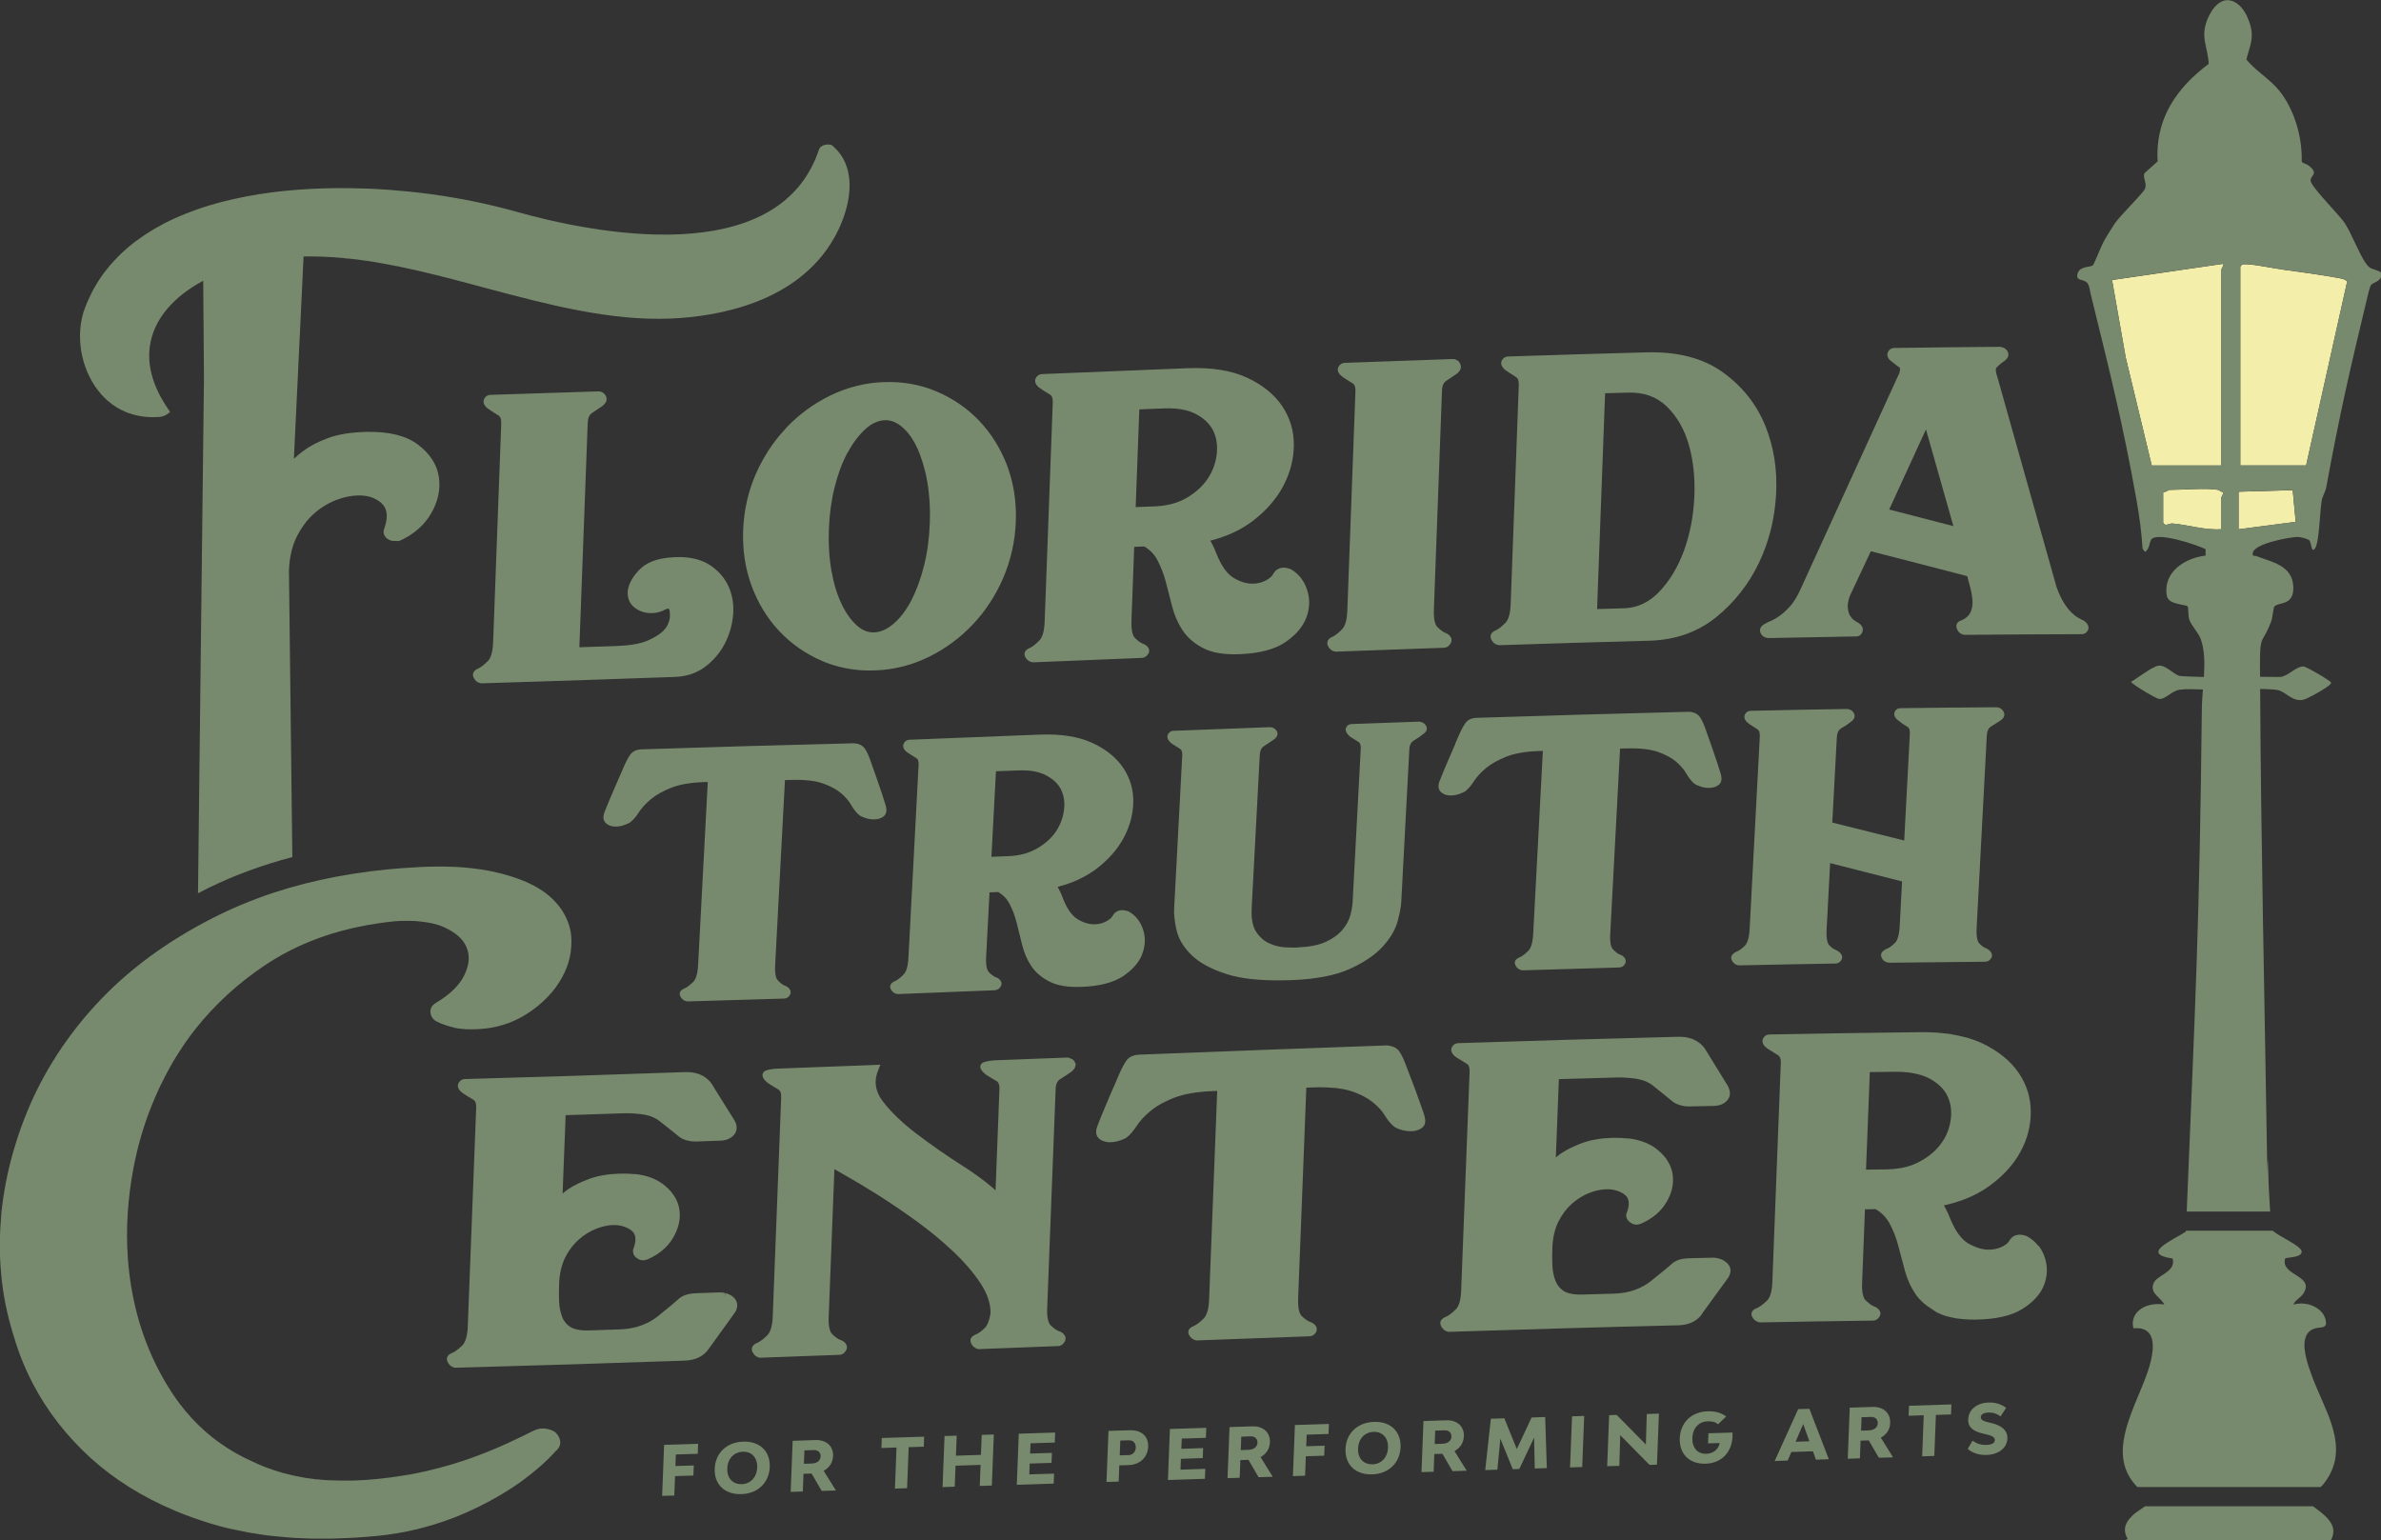 <svg xmlns="http://www.w3.org/2000/svg" id="Layer_2" data-name="Layer 2" viewBox="0 0 288 186.28"><rect x="0" y="0" width="288" height="186.28" fill="#333333" stroke="none"/><defs><style>      .cls-1 {        fill: #788a6d;      }      .cls-2 {        fill: #f4eeab;      }      .cls-3 {        fill: #d5caab;      }    </style></defs><g id="Layer_2-2" data-name="Layer 2"><g><polygon class="cls-2" points="270.77 64.02 277.68 63.12 277.32 59.29 270.77 59.48 270.77 64.02"></polygon><path class="cls-2" d="M268.65,32.71c0-.12.34-.5.21-.79l-13.39,1.95,1.65,9.37,3.15,13.07h8.38v-23.6Z"></path><path class="cls-2" d="M282.31,33.53c-2.01-.35-4.13-.63-6.15-.91-.51-.07-1.23-.2-1.97-.33,0,0-.01,0-.02,0-1.04-.18-2.11-.35-2.71-.33-.26,0-.33.08-.48.3v24.05h7.96l4.96-22.22c-.09-.37-1.21-.49-1.59-.55Z"></path><path class="cls-2" d="M262.8,63.33c1.96.17,3.87.82,5.85.69v-3.74c0-.12.34-.49.21-.79-.22.06-.42-.21-.53-.23-1.46-.27-4.3,0-5.94,0-.11,0-.47.35-.74.23v3.74c.29.52.67.06,1.15.1Z"></path><polygon class="cls-3" points="254.75 28.64 254.75 28.64 254.76 28.63 254.75 28.64"></polygon><path class="cls-3" d="M.15,147.27h0c.05-.53.1-1.07.16-1.59-.07.53-.12,1.06-.16,1.59Z"></path><path class="cls-3" d="M15.63,50s0,0,0,0c-.02,0-.05-.02-.08-.02.02,0,.05.02.07.03Z"></path><path class="cls-3" d="M42.17,31.28s.01,0,.02-.01c-.61-.07-1.23-.12-1.84-.16.6.04,1.21.1,1.82.17Z"></path><path class="cls-3" d="M280.07,158.11s0,0,0,0c0,0,.01,0,.02,0,0,0-.01,0-.02-.01Z"></path><polygon class="cls-1" points="80.09 180.94 81.56 180.9 81.65 178.55 83.87 178.48 83.92 177.26 81.7 177.33 81.75 175.93 84.4 175.85 84.44 174.64 80.33 174.77 80.09 180.94"></polygon><path class="cls-1" d="M89.91,174.38c-2,.06-3.39,1.37-3.46,3.28-.07,1.9,1.21,3.13,3.22,3.07,1.98-.06,3.36-1.37,3.44-3.28.07-1.9-1.21-3.13-3.19-3.07ZM89.71,179.52c-1.09.03-1.79-.73-1.74-1.9.04-1.18.8-1.98,1.89-2.02,1.08-.03,1.77.73,1.73,1.91-.05,1.18-.8,1.98-1.88,2.02Z"></path><path class="cls-1" d="M100.77,176.14c.05-1.21-.81-1.99-2.13-1.95l-2.76.09-.24,6.18,1.47-.05.08-2.14.98-.03,1.22,2.1,1.72-.05-1.48-2.38c.67-.36,1.1-.99,1.13-1.76ZM98.23,177.03l-.99.03.06-1.62,1.13-.04c.52-.02.85.3.83.78-.02.48-.43.82-1.02.84Z"></path><polygon class="cls-1" points="106.61 175.15 108.44 175.09 108.25 180.06 109.72 180.01 109.91 175.05 111.74 174.99 111.78 173.78 106.66 173.94 106.61 175.15"></polygon><polygon class="cls-1" points="118.65 175.98 115.63 176.08 115.72 173.66 114.25 173.7 114.01 179.88 115.48 179.83 115.58 177.29 118.61 177.19 118.51 179.74 119.97 179.69 120.21 173.52 118.75 173.56 118.65 175.98"></polygon><polygon class="cls-1" points="122.99 179.6 127.45 179.46 127.5 178.25 124.5 178.34 124.55 177.03 127.19 176.95 127.24 175.74 124.6 175.82 124.65 174.58 127.58 174.49 127.63 173.28 123.23 173.42 122.99 179.6"></polygon><path class="cls-1" d="M136.73,173l-2.65.08-.24,6.18,1.47-.05.08-1.96,1.1-.03c1.39-.04,2.34-.94,2.39-2.23.05-1.24-.81-2.02-2.16-1.98ZM136.46,176.01l-1.02.03.07-1.79,1.02-.03c.53-.02.87.33.85.87-.02.54-.35.91-.92.93Z"></path><polygon class="cls-1" points="141.27 179.02 145.74 178.88 145.79 177.67 142.79 177.77 142.84 176.46 145.48 176.37 145.53 175.16 142.89 175.25 142.94 174.01 145.86 173.92 145.91 172.71 141.51 172.85 141.27 179.02"></polygon><path class="cls-1" d="M153.61,174.48c.05-1.21-.81-1.99-2.13-1.95l-2.76.09-.24,6.18,1.47-.05.08-2.14.98-.03,1.22,2.1,1.72-.05-1.48-2.38c.67-.36,1.1-.98,1.13-1.76ZM151.07,175.37l-.99.03.06-1.62,1.13-.04c.52-.02.85.3.83.78-.02.48-.43.82-1.03.84Z"></path><polygon class="cls-1" points="156.39 178.55 157.86 178.5 157.95 176.15 160.17 176.08 160.22 174.87 158 174.94 158.05 173.54 160.7 173.45 160.74 172.24 156.63 172.37 156.39 178.55"></polygon><path class="cls-1" d="M166.21,171.99c-2,.06-3.39,1.37-3.46,3.28-.07,1.9,1.21,3.13,3.22,3.07,1.98-.06,3.36-1.37,3.44-3.28.07-1.9-1.21-3.13-3.19-3.07ZM166.01,177.12c-1.09.03-1.79-.73-1.74-1.9.04-1.18.8-1.99,1.89-2.02,1.08-.03,1.77.73,1.73,1.91-.05,1.18-.8,1.98-1.88,2.02Z"></path><path class="cls-1" d="M177.07,173.75c.05-1.21-.81-1.99-2.13-1.95l-2.76.09-.24,6.18,1.47-.05.08-2.14.98-.03,1.22,2.1,1.72-.05-1.48-2.38c.67-.36,1.1-.98,1.13-1.76ZM174.53,174.64l-.99.03.06-1.62,1.13-.04c.52-.02.85.3.83.78-.02.48-.43.82-1.02.84Z"></path><polygon class="cls-1" points="185.26 171.46 183.47 175.28 181.96 171.56 180.33 171.61 179.65 177.82 181.12 177.77 181.48 174.03 182.98 177.71 183.77 177.69 185.56 173.89 185.64 177.63 187.1 177.58 186.9 171.4 185.26 171.46"></polygon><polygon class="cls-1" points="189.91 177.5 191.38 177.45 191.62 171.27 190.15 171.32 189.91 177.5"></polygon><polygon class="cls-1" points="199.08 174.73 195.55 171.15 194.64 171.18 194.4 177.35 195.87 177.31 195.98 173.6 199.52 177.19 200.42 177.17 200.66 170.99 199.19 171.04 199.08 174.73"></polygon><path class="cls-1" d="M206.62,174.59l1.39-.04c-.15.76-.75,1.27-1.62,1.3-1.06.03-1.73-.73-1.69-1.91.04-1.18.78-1.98,1.84-2.02.59-.02,1.01.11,1.26.37l.99-.95c-.54-.43-1.31-.66-2.23-.63-1.98.06-3.31,1.37-3.38,3.27-.07,1.9,1.18,3.13,3.14,3.07,1.9-.06,3.16-1.38,3.24-3.27,0-.17,0-.33,0-.5l-2.91.09-.05,1.21Z"></path><path class="cls-1" d="M217.5,170.46l-2.84,6.26,1.57-.05.45-1.04,2.61-.08.36,1.01,1.56-.05-2.35-6.1-1.36.04ZM217.19,174.4l.92-2.15.75,2.09-1.66.05Z"></path><path class="cls-1" d="M228.63,172.13c.05-1.21-.81-1.99-2.13-1.95l-2.76.09-.24,6.18,1.47-.05.08-2.14.99-.03,1.22,2.1,1.72-.05-1.48-2.38c.67-.36,1.1-.98,1.13-1.76ZM226.1,173.02l-.99.03.06-1.62,1.13-.04c.52-.02.85.3.83.78-.02.48-.43.82-1.02.84Z"></path><polygon class="cls-1" points="230.86 171.25 232.69 171.19 232.5 176.16 233.97 176.11 234.16 171.15 235.99 171.09 236.04 169.88 230.91 170.04 230.86 171.25"></polygon><path class="cls-1" d="M240.89,172.14l-.31-.08c-.57-.13-1.01-.27-.99-.65.01-.32.37-.53.91-.55.56-.02,1.03.13,1.48.47l.68-1.04c-.63-.47-1.38-.67-2.13-.64-1.44.05-2.42.87-2.46,2.04-.04,1.03.72,1.46,1.8,1.72l.31.07c.68.16,1.12.31,1.11.72-.01.37-.38.56-1.05.58-.53.02-1.11-.12-1.64-.52l-.59,1c.58.5,1.38.76,2.27.73,1.47-.05,2.48-.84,2.53-1.98.04-1.12-.93-1.64-1.91-1.87Z"></path><path class="cls-1" d="M12.27,47.73c.21.23.43.45.66.66.08.07.16.13.23.19.16.13.31.26.48.38.1.07.2.13.3.2.15.1.3.2.46.28.11.06.22.12.34.17.15.08.31.15.46.22.12.05.24.09.36.14.02,0,.05.02.08.02,1.06.37,2.21.53,3.43.45.47.02.94-.17,1.2-.37.1-.08.21-.16.31-.24-.09-.13-.18-.26-.27-.39-.24-.35-.46-.7-.66-1.05-1.41-2.44-1.9-4.81-1.43-7.05.6-2.91,2.85-5.5,6.36-7.38.03,3.92.06,7.85.09,11.77-.24,20.77-.48,41.55-.72,62.32.45-.23.9-.47,1.37-.7.77-.37,1.58-.74,2.4-1.09.82-.35,1.66-.68,2.47-.97,1.66-.61,3.39-1.15,5.17-1.62-.14-11.56-.28-23.11-.41-34.67.06-1.55.37-2.9.91-4.01.14-.28.28-.55.44-.81s.32-.5.49-.74c.34-.47.72-.88,1.12-1.25.82-.74,1.72-1.3,2.66-1.67.93-.37,1.84-.57,2.7-.59,1.25-.03,2.2.3,2.93.99.67.64.76,1.65.29,2.99-.13.29-.13.57,0,.83.07.16.23.37.54.54.22.14.5.16.88.16.09,0,.18,0,.28,0,.06-.01.12-.03.19-.04,1.27-.58,2.3-1.36,3.09-2.32.26-.32.5-.66.7-1.02.31-.55.55-1.09.71-1.64.05-.18.1-.37.14-.55.08-.37.12-.73.13-1.1,0-.18,0-.37-.01-.55-.01-.18-.03-.36-.06-.55-.03-.19-.07-.37-.12-.56-.15-.55-.38-1.06-.7-1.55-.21-.33-.46-.64-.75-.94-.29-.3-.61-.58-.97-.85-1.44-1.08-3.47-1.58-6.2-1.53-1.82.04-3.36.28-4.58.72-1.22.44-2.23.96-3,1.54-.22.16-.44.32-.64.49-.2.16-.39.33-.57.5.39-8.16.78-16.32,1.17-24.47.34,0,.69,0,1.04,0,.76,0,1.53.03,2.29.08.12,0,.23.01.35.02.61.04,1.22.09,1.84.16,5.49.59,11.08,2.1,16.52,3.56,7.41,1.98,15.07,4.01,22.41,3.69.68-.03,1.43-.08,2.23-.16.8-.08,1.65-.2,2.53-.35,1.76-.31,3.64-.78,5.49-1.49,3.7-1.43,7.27-3.82,9.5-7.79.36-.64.69-1.33.97-2.05.28-.72.5-1.47.66-2.23.1-.5.17-1.01.2-1.51.11-2-.42-3.92-2.02-5.29-.04-.04-.09-.07-.13-.11-.05-.01-.11-.02-.16-.04-.54-.11-1.24.1-1.38.59-4.89,14.67-27.39,10.14-36.85,7.44-3.16-.87-6.51-1.56-9.98-2.04-.8-.11-1.61-.2-2.43-.29-.13-.01-.26-.03-.39-.04-.79-.08-1.58-.15-2.38-.21-.15-.01-.3-.02-.45-.03-.81-.06-1.63-.1-2.45-.13-.09,0-.18,0-.27,0-.8-.03-1.6-.04-2.4-.04-.11,0-.23,0-.34,0-.13,0-.27,0-.4,0-.37,0-.73,0-1.1.02-.16,0-.33,0-.49.01-.36.01-.72.02-1.07.04-.14,0-.29.01-.43.02-.99.05-1.98.12-2.95.22-.14.01-.28.03-.42.04-.36.04-.71.08-1.07.12-.15.02-.3.04-.45.06-.37.05-.75.1-1.12.16-.11.02-.22.03-.33.05-.48.08-.96.16-1.43.25-.07.01-.13.03-.2.04-.4.08-.8.16-1.2.25-.14.03-.27.06-.41.09-.34.08-.67.16-1,.24-.13.03-.27.07-.4.1-.39.1-.78.21-1.16.33-.06.02-.12.03-.18.05-.44.13-.88.28-1.32.43-.1.03-.19.07-.28.1-.33.12-.66.24-.99.37-.13.05-.25.1-.38.15-.31.12-.61.25-.91.38-.11.05-.22.1-.33.15-.8.36-1.57.76-2.31,1.19-.1.06-.2.12-.3.18-.27.16-.53.32-.79.49-.11.07-.22.14-.33.22-.26.18-.52.36-.78.55-.08.06-.17.12-.25.18-.33.25-.65.51-.96.78-.05.05-.1.09-.15.14-.26.22-.5.45-.75.69-.09.09-.18.18-.27.27-.2.21-.4.42-.59.63-.09.1-.17.19-.26.29-.22.25-.42.51-.63.78-.04.06-.09.11-.14.17-.24.33-.47.66-.69,1-.06.09-.11.18-.17.28-.16.26-.31.52-.46.79-.07.12-.13.25-.19.37-.13.26-.26.53-.38.8-.05.12-.11.24-.16.36-.16.39-.31.78-.45,1.19-.13.42-.22.85-.29,1.29-.2,1.31-.15,2.68.14,3.99.39,1.75,1.19,3.4,2.36,4.7Z"></path><path class="cls-1" d="M59.41,79.23c-.03.09-.06.17-.09.25-.06.15-.13.26-.2.35-.03.04-.07.08-.1.12-.42.42-.8.72-1.09.87-.89.34-.75.9-.65,1.11.21.48.58.68.9.72.05,0,.1,0,.14,0,7.78-.23,15.55-.49,23.33-.77.69-.03,1.34-.14,1.95-.34.6-.2,1.16-.49,1.67-.87.98-.73,1.76-1.64,2.34-2.7.57-1.06.92-2.21,1.05-3.43.13-1.24-.03-2.41-.48-3.48-.47-1.09-1.24-2-2.28-2.69-1.07-.71-2.47-1.04-4.16-.98-1.22.04-2.24.24-3.05.6-.48.21-.89.48-1.22.8-.86.83-1.38,1.7-1.53,2.61-.06.56.03,1,.2,1.34.17.34.4.59.63.76.6.46,1.32.69,2.12.66.22,0,.44-.04.65-.08.21-.05.4-.11.59-.19.11-.05.24-.11.41-.2.07-.04.17-.06.29-.06.06,0,.07,0,.1.04,0,0,.02.03.04.11.04.13.08.4.06.89-.03.29-.12.57-.24.84s-.3.52-.52.76c-.41.42-1.06.83-1.92,1.21-.87.38-2.13.6-3.76.66-1.5.05-3,.1-4.51.15.34-9.05.67-18.1,1.01-27.16.01-.29.06-.53.15-.73s.23-.36.41-.47c.47-.31.88-.58,1.23-.83.06-.05.16-.13.25-.24.06-.08.13-.16.17-.26.07-.15.1-.33.05-.53-.12-.44-.52-.74-.99-.73-4.34.15-8.69.29-13.03.42-.12,0-.27.03-.41.11-.14.08-.27.2-.37.41-.05.11-.16.44.14.83.1.13.24.26.45.4.32.22.71.47,1.17.75.29.18.33.62.32.97-.33,8.82-.65,17.64-.98,26.46-.03.71-.12,1.21-.24,1.57Z"></path><path class="cls-1" d="M95.1,51.77c-1.53,1.6-2.77,3.49-3.69,5.59-.92,2.11-1.43,4.39-1.52,6.78-.09,2.4.26,4.67,1.03,6.75.78,2.09,1.9,3.93,3.35,5.46,1.45,1.54,3.19,2.75,5.17,3.6,1.28.55,2.64.9,4.06,1.06.78.09,1.57.11,2.38.08.57-.02,1.13-.07,1.68-.15,1.66-.24,3.26-.73,4.78-1.48,2-.98,3.79-2.3,5.32-3.92,1.53-1.61,2.77-3.51,3.69-5.64.92-2.14,1.43-4.43,1.52-6.81.09-2.39-.26-4.65-1.03-6.72-.78-2.07-1.91-3.89-3.35-5.42-1.45-1.54-3.2-2.74-5.18-3.59-1.99-.85-4.15-1.23-6.44-1.14-1.13.04-2.24.2-3.32.48-1.08.27-2.13.66-3.14,1.15-2,.98-3.79,2.29-5.32,3.91ZM102.55,54.72c.63-1.17,1.36-2.13,2.15-2.84.37-.33.75-.59,1.14-.76.38-.18.77-.27,1.16-.29.14,0,.28,0,.41.01.58.07,1.14.32,1.68.78.72.61,1.35,1.47,1.85,2.56.13.28.25.58.37.89.23.62.43,1.3.61,2.02.09.36.16.74.23,1.13.28,1.56.39,3.25.32,5.04-.07,1.83-.3,3.56-.7,5.16-.4,1.6-.92,3.01-1.53,4.19-.61,1.18-1.33,2.13-2.15,2.83-.77.67-1.56,1.02-2.35,1.05-.74.03-1.4-.23-2.04-.78-.71-.62-1.34-1.49-1.87-2.58-.55-1.12-.97-2.48-1.25-4.03-.28-1.55-.39-3.27-.32-5.1.07-1.79.3-3.51.7-5.09.4-1.6.93-3.01,1.57-4.19Z"></path><path class="cls-1" d="M124.93,80.11c.06,0,.11,0,.15,0,4.34-.18,8.69-.35,13.03-.53.34-.02.61-.2.8-.53.17-.29.07-.55,0-.67-.14-.25-.41-.44-.73-.54-.28-.12-.59-.36-.94-.72-.13-.14-.44-.62-.38-2.11.11-2.95.22-5.91.33-8.86.41-.02.82-.03,1.23-.05.69.42,1.21.96,1.57,1.64.42.79.77,1.68,1.02,2.63.26.98.52,1.98.77,2.99.27,1.06.7,2.03,1.26,2.88.59.89,1.44,1.62,2.52,2.17,1.1.56,2.53.79,4.37.72,2.4-.09,4.26-.58,5.54-1.45,1.27-.86,2.12-1.86,2.54-2.97.42-1.12.46-2.23.11-3.31-.36-1.13-1.01-1.97-1.94-2.52-.04-.02-.07-.03-.11-.05-.3-.11-.57-.17-.83-.16-.55.02-.97.27-1.23.74-.13.28-.43.55-.87.79-.46.25-.95.38-1.51.4-.79.03-1.58-.2-2.4-.69-.81-.48-1.51-1.47-2.09-2.93-.16-.43-.33-.8-.51-1.15-.08-.15-.15-.29-.23-.43,2.05-.52,3.83-1.36,5.29-2.51,1.58-1.24,2.79-2.66,3.59-4.22.8-1.55,1.21-3.19,1.22-4.87,0-1.7-.47-3.28-1.42-4.69-.95-1.41-2.39-2.57-4.27-3.44-1.86-.86-4.26-1.24-7.14-1.13-5.87.23-11.74.47-17.62.71-.24.01-.58.11-.78.52-.07.15-.24.69.58,1.23.32.22.71.46,1.17.74.29.17.33.62.32.96-.33,8.82-.66,17.65-.98,26.47-.05,1.41-.37,2.03-.63,2.29-.42.43-.79.73-1.09.88-.91.35-.74.9-.63,1.12.26.5.65.62.88.65ZM137.8,49.52c1.01-.04,2.02-.08,3.03-.12,1.58-.06,2.89.17,3.87.71.98.53,1.64,1.18,2.04,1.97.4.82.55,1.76.44,2.81-.12,1.07-.47,2.06-1.06,2.96-.59.9-1.44,1.69-2.53,2.34-1.07.64-2.38,1-3.89,1.06-.78.03-1.56.06-2.33.09.15-3.94.29-7.88.44-11.81Z"></path><path class="cls-1" d="M161.5,78.82c.05,0,.1,0,.15,0,4.34-.16,8.69-.32,13.03-.47.35-.02.62-.21.81-.58.15-.29.08-.54-.01-.7-.14-.25-.41-.44-.71-.54-.28-.13-.6-.37-.95-.73-.13-.14-.44-.62-.38-2.11.33-8.82.65-17.64.98-26.46.02-.58.2-.97.56-1.2.47-.31.88-.58,1.24-.83.15-.13.61-.51.46-1.03-.07-.29-.24-.46-.38-.56-.18-.13-.4-.19-.61-.18-4.34.15-8.69.3-13.03.46-.24.01-.58.11-.78.52-.07.15-.24.68.59,1.23.32.22.71.46,1.16.74.29.17.33.62.32.96-.33,8.82-.65,17.64-.98,26.47-.04,1.14-.25,1.91-.62,2.29-.42.43-.8.73-1.08.88-.89.34-.75.9-.65,1.13.21.47.58.67.9.71Z"></path><path class="cls-1" d="M181.29,78.04c.06,0,.1,0,.13,0,6.03-.2,12.07-.38,18.1-.54,3.11-.09,5.81-1.03,8.03-2.82,2.19-1.76,3.93-3.96,5.17-6.52,1.24-2.56,1.94-5.36,2.11-8.33.17-2.97-.27-5.77-1.3-8.32-1.05-2.58-2.76-4.75-5.1-6.45-2.36-1.72-5.48-2.54-9.27-2.44-5.58.15-11.15.32-16.73.5-.24,0-.58.1-.79.52-.07.15-.22.68.59,1.23.32.22.71.46,1.16.75.29.18.33.62.32.96-.33,8.82-.65,17.64-.98,26.46-.04,1.13-.25,1.9-.63,2.29-.41.42-.79.72-1.08.87-.88.33-.75.89-.65,1.12.25.55.67.69.91.71ZM194.15,47.57c.9-.03,1.8-.05,2.71-.08,1.97-.06,3.51.49,4.72,1.65,1.25,1.2,2.16,2.78,2.7,4.67.55,1.94.77,4.08.66,6.38-.11,2.29-.54,4.46-1.26,6.45-.73,1.97-1.74,3.64-3,4.96-1.22,1.27-2.66,1.94-4.28,1.98-1.07.03-2.15.06-3.22.09.32-8.7.65-17.4.97-26.11Z"></path><path class="cls-1" d="M251.88,75c-.2-.11-.39-.22-.59-.33-.13-.07-.35-.22-.67-.52-.27-.25-.57-.62-.89-1.1-.33-.49-.66-1.19-.97-2.02-2.39-8.5-4.79-17-7.18-25.49-.27-.79-.15-1-.12-1.03.18-.22.47-.48.87-.76.31-.21.7-.54.58-1.04-.12-.45-.55-.75-1.07-.76-4.24.03-8.47.08-12.71.14-.24,0-.57.09-.77.5-.07.15-.25.68.53,1.2.28.23.58.47.9.68,0,0,.1.17-.04.63-3.97,8.67-7.93,17.35-11.9,26.04-.39.89-.82,1.61-1.26,2.12-.46.52-.89.92-1.27,1.19-.39.28-.73.48-1.02.61-.35.15-.61.27-.78.37-.19.1-.76.43-.61,1,.1.4.45.68.89.74.06,0,.13.01.19.01,3.51-.07,7.02-.14,10.54-.2.22,0,.6-.09.76-.6.13-.43-.14-.88-.71-1.16,0,0-.09-.04-.35-.23-.17-.12-.31-.29-.44-.5-.13-.21-.23-.52-.28-.91-.05-.39.03-.9.23-1.47.85-1.81,1.7-3.62,2.55-5.43,3.89.99,7.77,2,11.66,3.01.11.42.23.87.36,1.33.15.56.25,1.13.28,1.69.03.53-.06.98-.26,1.39-.19.39-.54.7-.99.9-.81.23-.73.77-.66.99.19.6.68.81,1.03.8,4.69-.04,9.39-.07,14.08-.08.24,0,.57-.09.77-.5.15-.31.07-.82-.66-1.23ZM228.51,61.63c1.48-3.23,2.97-6.46,4.45-9.69,1.11,3.9,2.21,7.8,3.32,11.7-2.59-.68-5.18-1.34-7.77-2.01Z"></path><path class="cls-1" d="M138.14,115.45c.39-.99.44-1.98.15-2.93-.31-1.01-.89-1.76-1.72-2.24-.04-.02-.07-.03-.11-.05-.27-.1-.51-.14-.74-.14-.5.02-.88.24-1.12.66-.12.25-.39.48-.78.69-.41.22-.85.34-1.34.36-.69.03-1.39-.17-2.12-.6-.7-.42-1.31-1.28-1.8-2.56-.13-.37-.28-.71-.45-1.02-.06-.12-.12-.24-.18-.35,1.82-.46,3.41-1.2,4.73-2.21,1.43-1.1,2.53-2.35,3.26-3.72.74-1.38,1.13-2.83,1.16-4.3.03-1.51-.38-2.9-1.21-4.15-.84-1.25-2.11-2.28-3.78-3.04-1.65-.76-3.79-1.09-6.36-.99-5.24.21-10.48.42-15.72.62-.18,0-.51.08-.7.46-.07.14-.24.63.52,1.13.28.19.63.41,1.03.65.24.15.27.53.25.82-.41,7.77-.82,15.54-1.23,23.32-.06,1.24-.35,1.77-.58,2.01-.09.09-.19.18-.27.26-.18.16-.34.29-.49.39-.07.05-.15.09-.21.12-.82.32-.68.82-.58,1.01.1.2.23.34.37.43.14.1.3.14.44.16.05,0,.09,0,.13,0,3.88-.15,7.75-.3,11.63-.46.21-.01.51-.1.73-.48.16-.26.07-.5.01-.62-.12-.23-.37-.41-.67-.5-.24-.1-.52-.32-.81-.62-.11-.12-.37-.53-.3-1.83.14-2.6.27-5.19.41-7.79.36-.01.72-.03,1.07-.04.59.36,1.05.84,1.35,1.43.37.7.66,1.48.87,2.31.22.87.43,1.75.65,2.63.23.93.59,1.79,1.09,2.55.52.79,1.28,1.44,2.24,1.92.97.49,2.24.7,3.9.63,2.14-.08,3.81-.52,4.97-1.28,1.14-.77,1.92-1.65,2.31-2.62ZM125.43,102.63c-.96.57-2.13.88-3.47.93-.68.03-1.36.05-2.04.08.18-3.45.36-6.9.55-10.35.9-.03,1.79-.07,2.69-.1,1.41-.06,2.56.15,3.42.62.86.46,1.44,1.03,1.77,1.72.35.72.46,1.54.35,2.45-.12.93-.45,1.81-.98,2.6-.53.79-1.3,1.48-2.28,2.05Z"></path><path class="cls-1" d="M156.9,114.62c-.27.01-.76,0-1.45-.03-.64-.03-1.27-.19-1.92-.48-.61-.27-1.13-.72-1.57-1.37-.44-.65-.63-1.63-.56-2.93.33-6.17.65-12.34.98-18.51.03-.5.19-.85.51-1.05.42-.27.78-.51,1.08-.72.29-.2.66-.51.53-.95-.1-.32-.45-.64-.98-.62-3.87.15-7.75.29-11.62.44-.27.01-.48.16-.62.42-.07.12-.26.56.44,1.12.28.19.63.41,1.03.65.25.15.26.57.25.81-.33,6.17-.65,12.34-.98,18.51-.04.7.06,1.56.28,2.55.23,1.06.83,2.08,1.8,3.04.96.95,2.42,1.74,4.35,2.35.83.26,1.79.45,2.87.57,1.4.16,3.01.2,4.82.14,2.97-.11,5.36-.56,7.1-1.35,1.73-.78,3.07-1.69,3.99-2.69.92-1.01,1.53-2.03,1.81-3.04.27-.99.42-1.78.45-2.35.33-6.17.65-12.34.98-18.51.03-.5.2-.84.53-1.04.47-.28.83-.53,1.06-.72.18-.12.71-.49.46-1.01-.17-.35-.53-.56-.92-.56-2.7.09-5.4.19-8.1.29-.33,0-.58.17-.69.46-.06.15-.13.56.5,1.07.28.19.63.41,1.03.65.23.14.27.52.25.82-.33,6.17-.65,12.34-.98,18.51-.03.48-.12,1.04-.29,1.66-.16.59-.48,1.18-.96,1.74-.47.56-1.14,1.04-1.98,1.43-.85.4-2.01.62-3.46.68,0,0,0,0,0,0Z"></path><path class="cls-1" d="M176.03,89.99c-.22.48-.43.98-.65,1.49-.22.51-.44,1.03-.66,1.54-.22.52-.41.99-.58,1.43-.09.23-.36.95.21,1.41.31.26.72.38,1.22.36.35-.01.69-.08,1.02-.21.33-.12.57-.23.71-.35.33-.27.67-.67,1.03-1.23.32-.49.79-1,1.41-1.52.62-.52,1.45-.98,2.47-1.39,1.02-.4,2.37-.63,4.02-.68.13,0,.26,0,.39-.01-.39,7.39-.78,14.78-1.17,22.17-.07,1.24-.35,1.77-.58,2-.38.38-.72.64-.98.76-.8.3-.71.76-.58,1.01.23.45.6.57.81.6.06,0,.1,0,.13,0,3.85-.12,7.7-.23,11.54-.34.37,0,.65-.19.8-.5.09-.19.07-.4-.04-.6-.13-.23-.38-.4-.67-.49-.24-.11-.51-.32-.81-.64-.11-.12-.37-.53-.3-1.83.4-7.47.79-14.95,1.19-22.42.25,0,.5-.01.75-.02,1.64-.05,2.93.1,3.86.43.92.33,1.65.73,2.18,1.18.53.46.93.92,1.18,1.36.33.57.65.99.98,1.26.17.14.42.26.79.38.35.12.71.17,1.06.16.44,0,.81-.12,1.1-.34.25-.18.5-.55.29-1.31-.23-.78-.55-1.74-.96-2.92-.01-.03-.02-.06-.03-.09-.38-1.08-.67-1.9-.87-2.47-.23-.63-.43-1.08-.64-1.38-.17-.27-.6-.7-1.47-.69-8.51.21-17.02.45-25.54.73-.63.02-1.09.23-1.37.61-.22.3-.47.75-.76,1.39-.11.27-.27.64-.48,1.11Z"></path><path class="cls-1" d="M94.95,94.36c.25,0,.5-.01.75-.02,1.64-.05,2.93.1,3.86.43.92.33,1.65.73,2.18,1.18.53.46.93.92,1.18,1.36.33.57.65.99.98,1.26.17.14.42.26.79.38.35.12.71.17,1.06.16.44,0,.81-.12,1.1-.34.25-.18.5-.55.29-1.31-.23-.78-.55-1.74-.96-2.92-.01-.03-.02-.06-.03-.09-.38-1.08-.67-1.9-.87-2.47-.23-.63-.43-1.08-.64-1.38-.17-.27-.6-.7-1.47-.69-8.51.21-17.02.45-25.54.73-.63.02-1.09.23-1.37.61-.22.3-.47.75-.76,1.39-.11.27-.27.64-.48,1.11-.22.48-.43.98-.65,1.49-.22.51-.44,1.03-.66,1.54-.22.52-.41.99-.58,1.43-.09.23-.36.95.21,1.41.31.26.72.38,1.22.36.35-.01.69-.08,1.02-.21.33-.12.57-.23.71-.35.33-.27.67-.67,1.03-1.23.32-.49.79-1,1.41-1.52.62-.52,1.45-.98,2.47-1.39,1.02-.4,2.37-.63,4.02-.68.13,0,.26,0,.39-.01-.39,7.39-.78,14.78-1.17,22.17-.07,1.24-.35,1.77-.58,2-.38.38-.72.64-.98.76-.8.3-.71.76-.58,1.01.23.45.6.57.81.6.06,0,.1,0,.13,0,3.85-.12,7.7-.23,11.54-.34.37,0,.65-.19.8-.5.09-.19.07-.4-.04-.6-.13-.23-.38-.4-.67-.49-.24-.11-.51-.32-.81-.64-.11-.12-.37-.53-.3-1.83.4-7.47.79-14.95,1.19-22.42Z"></path><path class="cls-1" d="M222.77,116.06c.1-.23.04-.44-.03-.58-.12-.23-.34-.42-.75-.61-.21-.07-.47-.26-.75-.56-.09-.09-.37-.51-.3-1.84.14-2.69.28-5.38.43-8.07,2.9.73,5.8,1.47,8.7,2.22-.1,1.82-.19,3.64-.29,5.47-.07,1.24-.36,1.77-.59,1.99-.45.44-.78.62-1.01.7-.55.26-.75.59-.61.99.15.42.54.68,1.01.68,3.85-.05,7.7-.09,11.55-.12.31,0,.56-.16.73-.45.14-.23.09-.45.02-.6-.11-.24-.33-.44-.74-.62-.21-.07-.47-.27-.75-.57-.11-.12-.37-.54-.3-1.84.41-7.76.82-15.52,1.23-23.28.03-.54.2-.9.51-1.09.42-.26.79-.49,1.09-.69.17-.11.69-.46.47-1.02-.16-.38-.52-.62-.92-.62-3.85.02-7.7.06-11.54.11-.38,0-.65.17-.77.49-.06.17-.12.61.52,1.05.25.21.6.45,1.06.73.25.15.29.56.27.87-.23,4.29-.45,8.58-.68,12.87-2.9-.73-5.8-1.45-8.7-2.17.18-3.44.36-6.88.55-10.32.03-.53.2-.89.54-1.09.47-.27.83-.51,1.06-.7.28-.19.64-.49.53-.94-.1-.41-.51-.7-.98-.69-3.85.06-7.7.13-11.55.22-.22,0-.53.08-.72.45-.07.14-.23.62.52,1.14.28.19.63.42,1.03.67.25.16.26.62.25.88-.41,7.76-.82,15.53-1.23,23.29-.07,1.24-.36,1.77-.59,2-.45.44-.77.62-1.01.71-.71.34-.69.75-.55,1.05.2.39.53.56.81.6.05,0,.09,0,.13,0,3.85-.08,7.7-.16,11.55-.22.37,0,.65-.18.79-.49Z"></path><path class="cls-1" d="M67.19,173.26s-.06-.05-.1-.07c-.21-.13-.45-.24-.74-.31-.06-.02-.13-.03-.26-.05-.11-.03-.31-.05-.52-.04-.05,0-.11,0-.16.01-.15.01-.31.05-.48.11-.15.05-.31.11-.49.2-.47.24-.98.48-1.51.74-.54.26-1.1.53-1.7.8-.29.14-.6.27-.92.41-.96.41-2.03.84-3.19,1.26-.77.28-1.6.55-2.46.81-.44.13-.89.25-1.35.38-.46.12-.94.24-1.42.36-.49.12-.99.22-1.5.33-.51.1-1.04.2-1.57.28-1.09.18-2.23.32-3.4.44-.85.08-1.74.14-2.71.17-.04,0-.08,0-.12,0-.15,0-.31,0-.46,0-.07,0-.13,0-.2,0-.62,0-1.23,0-1.82-.03-.06,0-.11,0-.17,0-.19,0-.39-.02-.57-.03-.91-.06-1.68-.14-2.35-.25-.91-.15-1.79-.34-2.64-.57-.85-.23-1.67-.5-2.45-.81-.52-.21-1.02-.43-1.54-.68-1-.45-1.96-.97-2.86-1.55-.9-.57-1.76-1.21-2.56-1.9-1.2-1.04-2.3-2.22-3.28-3.53-.33-.44-.64-.89-.95-1.36-1.22-1.88-2.25-3.9-3.05-5.99-.81-2.1-1.41-4.33-1.8-6.64-.19-1.16-.34-2.34-.42-3.52-.26-3.54-.03-7.22.68-10.96.47-2.49,1.16-4.89,2.06-7.2.67-1.73,1.47-3.4,2.37-5.02.3-.54.62-1.07.95-1.59.66-1.05,1.38-2.07,2.14-3.03,1.15-1.45,2.43-2.82,3.83-4.11s2.93-2.48,4.57-3.58c2.72-1.82,5.81-3.21,9.2-4.13,2.04-.55,4.22-.95,6.48-1.17.33-.03.66-.04.97-.05.22,0,.43,0,.64,0,.14,0,.28,0,.41,0,.23,0,.44.02.78.05.44.03.85.09,1.25.16.06,0,.11.02.17.03.11.02.22.04.32.06.57.14,1.04.29,1.41.46.72.33,1.3.69,1.75,1.09.45.4.78.85.98,1.34.15.37.24.75.26,1.15.02.4-.03.82-.15,1.24-.08.29-.19.6-.34.91-.43.93-1.18,1.79-2.21,2.58-.35.27-.74.53-1.14.77-.12.07-.23.14-.32.21-.09.08-.17.16-.24.24-.15.2-.23.42-.23.66,0,.28.08.53.22.75.14.21.34.39.6.5.49.26,1.17.49,2.08.72.34.09.75.14,1.23.17.05,0,.1.02.28.02.22,0,.45,0,.8,0,.08,0,.15,0,.23,0,.36-.01.74-.04,1.15-.08.5-.05.99-.14,1.47-.25.48-.11.95-.26,1.41-.43.91-.34,1.8-.81,2.64-1.39.31-.22.61-.44.89-.67.85-.7,1.59-1.46,2.19-2.29.27-.37.51-.75.73-1.15.44-.8.76-1.62.94-2.46.18-.84.24-1.71.17-2.59-.07-.77-.28-1.51-.66-2.28-.46-.94-1.14-1.79-2.01-2.54-.2-.17-.4-.33-.63-.49-1.1-.78-2.52-1.44-4.23-1.95-.68-.21-1.41-.39-2.19-.55-.04,0-.09-.02-.13-.03-.65-.13-1.4-.24-2.3-.34-.17-.02-.35-.03-.52-.05-.18-.02-.36-.03-.55-.05-.24-.02-.49-.04-.75-.05-.26-.01-.53-.02-.8-.02-.23,0-.46-.01-.69-.02-.57,0-1.18,0-1.82.02-.33,0-.67.02-1.02.04-.22.01-.44.02-.65.04-.52.03-1.04.06-1.58.1-.54.04-1.09.09-1.65.14-2.83.28-5.57.71-8.15,1.28-2.58.57-5.08,1.29-7.42,2.16-.78.29-1.55.59-2.31.91-.76.32-1.5.66-2.23,1.01-5.78,2.8-10.69,6.28-14.59,10.36-.97,1.01-1.9,2.07-2.76,3.15-.64.8-1.25,1.63-1.83,2.47-1.74,2.52-3.19,5.18-4.33,7.96-.57,1.39-1.07,2.79-1.49,4.19-.71,2.34-1.21,4.68-1.51,7.01-.07.53-.12,1.06-.16,1.59-.06.72-.11,1.44-.13,2.16-.08,2.5.09,4.99.49,7.41.11.65.25,1.32.41,2.02.08.35.17.71.27,1.08.1.37.21.75.32,1.14.14.46.28.94.44,1.43.16.49.33.99.52,1.49.45,1.18.97,2.33,1.54,3.42,1.73,3.3,4.05,6.29,6.91,8.9,2.86,2.61,6.31,4.78,10.27,6.44,1.31.55,2.71,1.06,4.15,1.5.36.11.74.22,1.12.33.39.11.78.21,1.18.3.17.04.35.08.52.11.09.02.18.04.28.06.53.12,1.07.23,1.61.33.23.04.46.07.69.11.1.02.2.03.31.05.5.08,1.01.16,1.52.22.27.03.54.06.81.08.1,0,.19.02.29.03.5.05,1,.1,1.52.13.12.01.24.02.35.03.21.01.43.02.64.03.22,0,.45.02.67.03.26.01.53.02.8.03.26,0,.53,0,.82,0,.24,0,.49,0,.76,0,.11,0,.22,0,.33,0,.23,0,.46,0,.69,0,0,0,.02,0,.03,0,.54-.01,1.1-.04,1.78-.07.29-.01.59-.03.88-.04.91-.06,1.83-.13,2.77-.22,3.15-.31,6.26-1.06,9.23-2.21.98-.38,1.97-.82,2.94-1.29,1.93-.95,3.7-2,5.26-3.13,1.56-1.13,2.95-2.36,4.1-3.62.42-.36.6-.76.54-1.2-.03-.2-.09-.39-.19-.57-.1-.19-.24-.36-.41-.51Z"></path><path class="cls-1" d="M89.17,157.95c.02-.34-.1-.66-.35-.94-.25-.27-.59-.47-1.03-.58-.02.16-.05.32-.07.48.01-.16.02-.33.03-.49-.14-.05-.45-.1-.76-.09-.95.03-1.9.07-2.84.1-.44.02-.83.08-1.17.19-.35.11-.65.28-.88.49-.4.37-1.2,1.04-2.28,1.9-.49.42-1.01.77-1.59,1.04-.38.18-.78.33-1.2.45-.62.17-1.29.27-1.99.3-1.28.04-2.56.08-3.85.13-.32.01-.61,0-.88-.03-.08,0-.15-.02-.23-.03-.16-.02-.31-.06-.46-.1-.05-.02-.11-.03-.16-.04-.19-.07-.33-.13-.44-.2-.23-.15-.44-.32-.6-.52-.17-.2-.31-.43-.41-.69-.23-.59-.36-1.22-.38-1.88-.03-.72-.03-1.41,0-2.06,0-.04,0-.09,0-.13.05-1.18.29-2.22.71-3.09.32-.65.71-1.23,1.16-1.72.15-.17.31-.32.47-.47.65-.58,1.36-1.03,2.09-1.32.74-.29,1.44-.45,2.09-.47.23,0,.45,0,.66.03.25.04.52.1.81.21.06.02.12.05.17.07.27.13.48.25.64.39.52.44.57,1.2.16,2.24,0,.04-.02.09-.03.13,0,.19.03.37.11.53.09.18.23.32.41.43.18.13.38.21.58.23.05,0,.1,0,.16,0,.12,0,.27-.02.41-.08.04-.01.09-.03.13-.04.35-.15.67-.33.97-.51.9-.56,1.62-1.28,2.12-2.15.5-.87.76-1.74.78-2.59,0-.29-.02-.58-.07-.87-.08-.44-.23-.87-.45-1.27-.22-.4-.51-.78-.87-1.14-.23-.23-.5-.46-.8-.67-.25-.18-.54-.34-.91-.51-.09-.04-.17-.07-.25-.11-.35-.14-.68-.24-1.07-.33-.29-.06-.59-.11-.91-.15-.05,0-.11,0-.19,0-.61-.06-1.19-.08-1.77-.06-1.45.05-2.7.27-3.71.65-.99.37-1.82.78-2.48,1.22-.25.17-.48.35-.7.54.12-3.16.24-6.32.37-9.48,2.36-.08,4.73-.15,7.09-.23.49-.02,1.01,0,1.58.06.33.03.66.07.98.13.73.15,1.34.43,1.87.88.54.42.99.78,1.35,1.07.27.22.54.44.81.66.23.2.52.34.91.46.09.02.18.04.31.07.28.08.62.09,1,.08.95-.03,1.89-.07,2.84-.1.53-.02.97-.15,1.31-.41.11-.08.22-.18.31-.29.3-.36.4-.79.27-1.26-.04-.15-.11-.31-.21-.49-.92-1.48-1.84-2.96-2.77-4.44-.07-.1-.15-.21-.24-.3s-.19-.2-.3-.29c-.05-.05-.11-.09-.2-.15-.16-.12-.33-.22-.5-.3-.08-.04-.17-.08-.26-.11-.09-.03-.18-.06-.29-.09-.1-.03-.22-.05-.35-.08-.06-.01-.12-.02-.16-.03-.04,0-.09-.02-.13-.02-.25-.03-.52-.04-.81-.03-8.86.31-17.72.6-26.59.84-.19,0-.36.06-.5.16-.11.08-.21.2-.29.35-.08.15-.25.69.61,1.25.33.22.74.47,1.2.74.03.02.06.05.11.1.02.02.03.03.05.05.03.04.05.08.08.13.08.17.11.41.1.69-.34,8.82-.68,17.64-1.02,26.46-.01.3-.03.57-.07.81-.1.69-.3,1.19-.58,1.47-.22.21-.43.4-.63.55-.19.14-.37.26-.5.32-.93.33-.77.9-.66,1.13.04.09.09.17.15.25.06.08.12.15.2.21.06.04.12.07.18.11.06.04.19.12.38.14,9.25-.25,18.49-.54,27.74-.86.34-.01.67-.05.97-.12.61-.14,1.12-.41,1.53-.79.2-.19.38-.41.52-.63,1-1.39,2-2.77,3-4.16.22-.31.34-.6.36-.88ZM83.77,130.19s0,0,0,0h0Z"></path><path class="cls-1" d="M129.66,128.12c-.07-.04-.14-.08-.21-.11-.06-.03-.16-.08-.3-.09-2.9.11-5.79.22-8.69.33-.5.02-.94.09-1.35.2-.53.15-.6.53-.49.82.04.07.08.13.12.2.13.19.32.37.61.58.17.11.35.22.55.34.2.12.42.25.66.39.07.04.25.15.31.55.02.12.03.26.02.41-.16,4.08-.32,8.16-.47,12.24-.75-.67-1.61-1.34-2.55-2-.45-.32-.93-.64-1.42-.95-1.94-1.24-3.8-2.53-5.52-3.84-.86-.64-1.63-1.3-2.31-1.95-.68-.64-1.28-1.3-1.78-1.95-.12-.15-.22-.3-.32-.45s-.18-.3-.25-.46c-.44-.91-.47-1.83-.09-2.81.1-.26.2-.52.3-.78-4.14.16-8.28.32-12.43.47-.48.02-.93.08-1.31.2-.18.05-.3.13-.37.22-.08.08-.11.18-.13.25-.03.16-.01.42.28.74.1.11.22.22.43.38.17.11.35.23.56.35.2.12.42.25.65.39.07.04.16.11.23.27.08.17.11.4.1.69-.34,8.82-.68,17.65-1.02,26.47-.02.58-.09,1.08-.21,1.47-.11.36-.26.64-.44.82-.44.43-.83.73-1.14.88-.91.34-.77.91-.66,1.14.09.18.2.33.33.44.02.02.04.05.06.07.04.02.09.03.13.05.06.04.19.12.38.14,3.2-.11,6.4-.23,9.6-.35.27,0,.45-.12.59-.24.13-.12.21-.27.25-.34.19-.36.03-.66-.08-.8-.16-.2-.41-.36-.67-.44-.29-.12-.63-.37-.99-.73-.05-.05-.11-.13-.15-.23-.12-.25-.2-.61-.23-1.06-.02-.24-.02-.52,0-.81.23-5.94.46-11.87.69-17.81.32.19.75.44,1.34.77,1.09.61,2.38,1.38,3.92,2.35,1.45.91,3.02,1.98,4.68,3.18,1.54,1.12,2.99,2.31,4.31,3.55.05.04.1.09.15.13.66.63,1.27,1.27,1.83,1.92.27.32.53.64.78.97.25.33.48.65.69.98.83,1.26,1.22,2.49,1.18,3.62-.14.85-.38,1.45-.72,1.77-.36.35-.7.6-.96.71-.35.13-.57.3-.68.5-.03.07-.06.14-.06.22-.01.14.01.27.08.41.08.18.2.33.34.45.06.04.12.07.19.11.03.02.08.05.14.07.06.03.14.05.24.06,3.2-.12,6.4-.24,9.6-.37.35-.01.63-.21.83-.58.06-.12.09-.24.08-.36,0-.15-.06-.3-.17-.44-.16-.21-.4-.36-.68-.44-.29-.12-.62-.36-.98-.72-.12-.12-.33-.45-.39-1.29-.02-.25-.02-.51,0-.81.34-8.82.68-17.64,1.02-26.47.02-.58.21-.97.58-1.2.49-.31.91-.58,1.25-.82.13-.09.21-.17.32-.29.17-.18.25-.37.25-.56.01-.04.03-.08.04-.12-.03-.06-.05-.12-.08-.18-.08-.17-.19-.31-.35-.43Z"></path><path class="cls-1" d="M172.29,134.94c-.04-.12-.08-.24-.12-.36-.09-.27-.19-.55-.29-.85-.22-.64-.47-1.32-.76-2.1-.37-.96-.73-1.92-1.1-2.89-.13-.34-.26-.64-.38-.89-.13-.27-.26-.49-.38-.67-.16-.23-.39-.41-.68-.54l-.28-.09c-.12-.04-.41-.11-.71-.09-9.92.34-19.84.72-29.76,1.11-.71.03-1.25.26-1.56.69-.25.34-.53.85-.86,1.58-.12.31-.3.73-.54,1.27-.25.54-.49,1.11-.74,1.7-.25.59-.49,1.17-.74,1.76-.25.59-.47,1.14-.65,1.63-.1.26-.4,1.06.26,1.58.2.16.45.26.76.33l.19.04c.13.01.27.02.42.01.2,0,.39-.03.59-.07.19-.04.39-.09.58-.16.19-.07.34-.13.47-.19.15-.07.26-.14.34-.21.38-.31.77-.77,1.18-1.4.36-.55.9-1.14,1.62-1.74.53-.45,1.2-.86,2-1.23.27-.13.56-.25.86-.37,1.18-.46,2.76-.74,4.69-.81.18,0,.36-.01.53-.02-.33,8.41-.65,16.82-.98,25.23-.01.29-.04.57-.07.82-.1.7-.3,1.19-.58,1.47-.43.43-.82.73-1.13.88-.13.05-.23.1-.32.15-.25.15-.39.34-.41.56-.02.14.02.29.09.42.09.17.21.31.36.43.06.03.12.06.18.1.05.03.18.1.35.12,4.54-.17,9.08-.34,13.61-.5.21,0,.4-.06.56-.17.14-.1.25-.23.33-.4.12-.27.06-.56-.16-.8-.16-.18-.4-.31-.65-.39-.14-.06-.29-.15-.45-.26-.18-.13-.36-.28-.54-.47-.09-.09-.21-.28-.3-.66-.09-.38-.12-.86-.1-1.44.33-8.5.66-16.99.99-25.49.3-.01.61-.02.91-.03.51-.02.98-.02,1.44,0,.08,0,.15,0,.22.01.08,0,.16.01.24.02.27.01.54.03.79.05.24.04.46.06.67.1.05,0,.11.02.16.03.06,0,.12.02.17.03.3.06.59.14.85.22.28.09.54.19.79.3.49.2.92.43,1.29.67.18.12.35.24.51.37.63.51,1.11,1.03,1.41,1.53.39.64.77,1.1,1.15,1.4.19.15.47.28.91.41.2.06.42.11.66.14.19.02.37.03.56.02.25,0,.48-.04.68-.11.19-.06.36-.14.52-.25.02-.01.04-.02.05-.04.28-.2.56-.62.3-1.47Z"></path><path class="cls-1" d="M205.96,158.78c1-1.37,2-2.75,3-4.12.56-.79.37-1.37.07-1.74,0,0,0-.01-.01-.02-.02-.02-.03-.04-.05-.06-.05-.04-.09-.09-.14-.13-.01,0-.03-.01-.04-.02-.17-.15-.37-.28-.58-.36-.07-.03-.15-.05-.31-.1-.14-.05-.45-.11-.76-.1-.95.02-1.9.04-2.84.07-.44.01-.83.07-1.17.17-.35.11-.65.27-.88.48-.27.25-.89.77-2.28,1.88-1.31,1.13-2.88,1.7-4.78,1.75-1.28.03-2.56.07-3.85.11-.32.01-.61,0-.89-.04-.07-.01-.15-.02-.22-.03-.16-.02-.31-.06-.45-.09-.06-.02-.12-.03-.17-.05-.19-.07-.34-.13-.44-.2-.48-.31-.81-.71-1.01-1.22-.23-.58-.36-1.21-.39-1.88-.03-.72-.03-1.41,0-2.06,0-.04,0-.09,0-.13.05-1.18.29-2.21.71-3.08.43-.87.98-1.61,1.63-2.19.65-.58,1.36-1.02,2.09-1.31.74-.29,1.44-.44,2.09-.46.23,0,.45,0,.67.03.23.03.51.1.81.21.06.02.11.05.17.07.27.13.48.25.64.4.14.12.56.48.39,1.44-.04.24-.12.51-.24.8,0,.04-.02.09-.03.13-.02.46.22.73.42.88.05.03.09.06.14.1.17.12.36.19.55.22.05,0,.11,0,.16,0,.12,0,.26-.02.39-.08.05-.01.09-.03.14-.04,1.38-.6,2.42-1.48,3.09-2.63.17-.29.3-.57.42-.85.34-.87.44-1.74.29-2.59-.1-.59-.34-1.15-.69-1.67-.35-.52-.83-.99-1.42-1.43-.25-.18-.54-.35-.91-.52-.08-.04-.17-.08-.26-.11-.35-.14-.69-.25-1.07-.34-.29-.07-.59-.12-.91-.16-.05,0-.11,0-.19,0-.61-.07-1.19-.09-1.77-.08-.72.02-1.39.08-2.01.19-.62.1-1.19.25-1.7.44-.49.19-.95.38-1.36.58-.42.2-.79.42-1.12.63-.25.17-.48.35-.7.54.12-3.16.24-6.32.37-9.48,2.37-.07,4.73-.14,7.1-.2.49-.01,1.01.01,1.58.07.33.04.66.07.98.14.37.08.71.19,1.02.34.31.15.58.32.85.56.54.43.99.79,1.35,1.08.36.29.63.52.81.67.23.2.53.35.91.47.09.03.18.05.31.08.28.08.62.1,1,.09.95-.02,1.89-.04,2.84-.06.71-.02,1.25-.24,1.62-.68.2-.24.31-.51.32-.82,0-.28-.08-.59-.26-.93-.92-1.49-1.84-2.98-2.76-4.48-.14-.21-.32-.41-.54-.6-.05-.05-.11-.09-.21-.16-.16-.12-.33-.22-.49-.3-.09-.04-.17-.08-.27-.12-.18-.07-.37-.12-.64-.18-.06-.01-.13-.02-.15-.03-.04,0-.08-.02-.13-.02-.25-.03-.52-.05-.81-.04-8.86.22-17.72.48-26.59.77-.25,0-.58.1-.79.51-.08.15-.25.7.61,1.25.33.21.74.46,1.21.74.24.14.35.47.33.96-.34,8.82-.68,17.64-1.02,26.46-.04,1.13-.26,1.9-.65,2.28-.43.42-.82.72-1.13.87-.46.17-.7.41-.74.72-.01.13.01.27.08.41.08.18.2.33.34.45.02.03.04.05.07.08.04.02.09.03.13.05.06.03.19.11.37.14,9.25-.3,18.49-.57,27.74-.79.35,0,.67-.05.96-.11.91-.2,1.61-.68,2.05-1.39Z"></path><path class="cls-1" d="M246.53,150.68s0,0,0,0c-.34-.44-.76-.81-1.36-1.15-.31-.12-.59-.18-.84-.18-.56,0-.99.23-1.26.69-.14.28-.44.54-.9.76-.48.24-1,.35-1.59.36-.44,0-.86-.06-1.44-.26-.07-.02-.14-.05-.21-.08-.34-.14-.62-.27-.87-.42-.4-.24-.79-.61-1.14-1.09-.38-.51-.72-1.16-1.03-1.91-.16-.42-.34-.81-.53-1.17-.08-.15-.16-.29-.23-.43.4-.08.78-.18,1.16-.29,1.64-.47,3.1-1.16,4.34-2.06,1.23-.89,2.25-1.89,3.03-2.97.26-.36.5-.74.71-1.12.42-.77.74-1.56.95-2.36.21-.8.32-1.64.32-2.48,0-.85-.12-1.68-.36-2.47-.24-.79-.62-1.56-1.11-2.28-.98-1.44-2.47-2.65-4.43-3.58-.51-.24-1.07-.45-1.73-.65-.13-.04-.27-.07-.41-.1-.07-.02-.14-.03-.21-.05-.43-.1-.86-.2-1.39-.29-.24-.06-.53-.08-.81-.1-.16-.02-.31-.03-.47-.05-.13-.01-.26-.03-.4-.04-.67-.05-1.32-.06-1.97-.06-6.11.07-12.21.16-18.32.28-.24,0-.58.1-.78.5-.11.22-.09.48.06.72.11.19.29.36.55.53.33.22.74.47,1.21.76.05.03.09.07.13.11.15.16.22.47.2.86-.34,8.82-.68,17.63-1.02,26.45-.02.58-.09,1.08-.21,1.46-.11.36-.26.63-.44.81-.43.42-.83.71-1.14.86-.13.05-.23.09-.32.14-.6.34-.4.83-.32.97.09.17.21.32.35.42.06.04.13.07.19.11.05.03.18.1.35.13,4.57-.09,9.13-.16,13.7-.22.34,0,.62-.18.82-.51.07-.11.1-.24.09-.37,0-.01.01-.03.02-.04-.04-.1-.08-.2-.12-.3-.03-.03-.06-.07-.08-.1-.09-.11-.21-.21-.36-.3-.11-.06-.23-.11-.3-.13-.29-.13-.62-.38-.99-.75-.06-.06-.11-.13-.15-.23-.12-.26-.2-.61-.23-1.07-.02-.24-.02-.51,0-.81.11-2.95.23-5.9.34-8.85.44,0,.87-.01,1.31-.02.33.2.63.43.89.69.3.3.55.63.76,1,.44.82.8,1.71,1.05,2.66.27.99.54,2,.8,3.01.28,1.07.72,2.05,1.31,2.92.47.69,1.14,1.3,2.05,1.86.05.03.1.07.16.11.13.09.26.18.41.26.3.15.64.29,1.05.42.08.03.18.05.38.09.26.07.53.13.83.18.05.01.1.02.15.03.13.02.27.03.42.04.16.02.32.03.48.05.39.03.79.04,1.22.04,2.48-.02,4.41-.44,5.74-1.27,1.32-.82,2.21-1.79,2.64-2.88.43-1.1.47-2.22.12-3.31-.18-.56-.44-1.06-.77-1.48ZM232.23,140.49s0,0,0,0c-.28.15-.57.29-.88.41-.92.35-1.99.53-3.18.55-.82.01-1.64.02-2.46.03.15-3.93.3-7.87.46-11.8,1.06-.01,2.11-.03,3.17-.04.5,0,.99.02,1.54.09.14.02.27.04.4.06.28.05.56.11.82.18.04.01.08.02.12.03.07.02.14.04.21.06.38.13.7.26.96.4.26.14.5.29.72.45.21.15.41.32.59.49.35.33.62.7.82,1.1.42.83.57,1.78.45,2.81-.06.53-.18,1.04-.37,1.53-.18.49-.43.95-.74,1.39-.62.89-1.5,1.65-2.63,2.26Z"></path><path class="cls-1" d="M286.61,32.33c-.66-.43-1.56-2.59-2.34-4.17-.02-.03-.03-.07-.05-.1-.05-.11-.11-.21-.16-.31-.02-.04-.04-.08-.07-.12-.05-.09-.1-.18-.15-.26-.02-.04-.04-.07-.06-.11-.07-.11-.13-.22-.19-.31-.51-.75-2.59-2.88-3.58-4.18-.33-.43-.54-.78-.53-.94h0c0-.13.05-.24.1-.34.03-.07.08-.13.12-.18.04-.06.08-.11.11-.17.14-.26.15-.54-.55-1.11-.24-.2-.8-.28-.85-.5.04-1.47-.18-3.02-.63-4.49-.45-1.47-1.13-2.85-2.01-3.98-.15-.19-.3-.36-.46-.53-.32-.34-.66-.65-1.02-.96-.35-.3-.72-.6-1.07-.9-.53-.45-1.05-.92-1.5-1.47.37-1.55.94-2.47.48-4.13-.06-.23-.14-.44-.22-.65-.03-.07-.06-.13-.08-.19-.06-.13-.11-.26-.17-.39-.04-.07-.08-.14-.11-.2-.06-.1-.12-.21-.18-.3-.04-.06-.09-.12-.13-.18-.06-.09-.13-.17-.2-.25-.05-.05-.1-.11-.14-.16-.07-.07-.14-.13-.21-.19-.05-.04-.1-.08-.15-.12-.07-.05-.15-.1-.23-.14-.05-.03-.1-.06-.16-.09-.08-.04-.16-.07-.24-.09-.05-.02-.1-.04-.15-.05-.09-.02-.19-.03-.28-.04-.04,0-.08-.01-.12-.01-.03,0-.07,0-.1.01-.08,0-.17.01-.25.03-.05.01-.09.03-.13.04-.07.02-.15.05-.22.08-.05.02-.1.05-.14.08-.07.04-.14.08-.21.13-.05.03-.09.07-.14.11-.07.06-.14.12-.2.19-.05.05-.09.09-.14.14-.07.08-.13.16-.2.25-.04.06-.08.11-.12.17-.07.1-.14.22-.2.33-.03.06-.07.11-.1.17-.1.18-.19.38-.28.6-.44,1.09-.43,1.91-.29,2.73.14.82.4,1.62.45,2.65-1.41,1.05-2.68,2.24-3.7,3.59-.34.45-.65.92-.93,1.4-.97,1.7-1.55,3.64-1.57,5.84,0,.31,0,.63.03.96l-1.62,1.45c-.18.65.36,1.22.08,1.87-.23.54-2.9,3.13-3.59,4.11-.16.23-.33.48-.49.74-.04.06-.08.12-.11.18-.16.25-.32.51-.47.77,0,0,0,0,0,0-.13.21-.25.43-.36.63-.25.45-1.16,2.73-1.28,2.82-.39.29-1.65.06-1.87,1.08-.2.93.83.48,1.26,1.15.19.3.25.86.34,1.23,2.25,9.19,3.89,15.59,5.56,25.02.34,1.9.6,3.88.72,5.81l.29.37c.56-.27.53-1.25.79-1.53.8-.88,5.44.66,6.54,1.21v.78c-2.36.25-5.21,1.91-4.68,4.88.12.69,1.01.9,1.7,1.04.41.08.76.13.82.24.01.02.02.05.03.09s.01.09.02.15c.02.23.02.57.05.87.02.15.04.3.07.41.22.73,1.1,1.61,1.39,2.37.49,1.29.5,2.97.4,4.63-.41-.01-.88-.02-1.33-.04s-.88-.04-1.18-.05c-.2-.01-.35-.03-.42-.04-.67-.13-1.7-1.34-2.52-1.24-.4.04-1.06.43-1.71.86-.32.21-.65.44-.93.63-.28.19-.53.36-.71.46-.02.07.26.29.67.56.16.11.35.23.54.35.19.12.39.24.59.36.7.41,1.37.77,1.54.8.75.13,1.54-.97,2.52-1.11.82-.12,1.85-.05,2.82-.03-.06.82-.13,1.61-.13,2.3-.28,26.34-.79,35.43-1.83,60.85h10.09c-.07-1.17-.14-2.35-.19-3.52-.2-7.45-.09,3.43-.2-4.03-.29-18.54-.72-37.09-.82-55.66.53,0,1.09.02,1.52.06.26.02.47.04.6.07,1.03.21,1.74,1.44,3.08,1.18.09-.02.26-.09.49-.19.76-.35,2.09-1.09,2.64-1.55.17-.14.26-.25.25-.33-.01-.09-.44-.39-.98-.72-.18-.11-.38-.23-.57-.34-.39-.23-.8-.45-1.12-.62-.16-.08-.3-.15-.42-.2-.11-.05-.19-.08-.23-.08-.95-.02-1.79,1.13-2.8,1.27l-2.47-.02c0-.54-.01-1.08-.01-1.62,0-2.03.09-2.51.37-3.03.21-.41.54-.84.99-2.07.17-.45.25-1.59.37-1.76.16-.23.54-.29.94-.4.14-.04.27-.08.41-.14s.27-.13.38-.22c.36-.28.61-.76.57-1.67-.11-2.62-2.72-2.99-4.43-3.68-.29-.12-.54.12-.47-.4.15-1.12,4.46-1.92,5.43-1.93.34,0,1.23.22,1.44.44.19.19.22,1.63.67.93.51-.79.58-4.58.79-5.74.1-.58.46-1.08.56-1.66,1.65-8.99,2.86-14.19,4.96-22.94.08-.33.3-1.28.43-1.47.31-.45,1.46-.41,1.22-1.52-.04-.2-1.05-.42-1.36-.62ZM257.12,43.23l-1.65-9.37,13.39-1.95c.13.3-.21.67-.21.79v23.6h-8.38l-3.15-13.07ZM261.65,59.48c.27.12.63-.23.74-.23,1.64,0,4.48-.27,5.94,0,.11.02.31.29.53.23.13.3-.21.67-.21.79v3.74c-1.97.13-3.89-.52-5.85-.69-.48-.04-.86.42-1.15-.1v-3.74ZM270.98,56.3v-24.05c.15-.21.22-.29.48-.3.6-.02,1.67.15,2.71.33,0,0,.01,0,.02,0,.74.13,1.46.26,1.97.33,2.03.28,4.14.56,6.15.91.38.07,1.51.18,1.59.55l-4.96,22.22h-7.96ZM277.68,63.12l-6.91.9v-4.54l6.55-.2.37,3.84Z"></path><path class="cls-1" d="M279.79,182.2h-20.34c-.56.41-1.19.81-1.4,1.01-.62.59-.98,1.12-1.02,1.71h0c0,.07,0,.13,0,.2,0,.05,0,.09.01.14,0,.06.02.12.03.18.02.07.03.13.06.2.02.05.03.1.05.15.05.12.11.25.18.38-.08.03-.19.07-.3.11h24.89s0,0,0,0c.07-.12.12-.23.16-.35,0-.02.01-.05.02-.07.03-.09.06-.18.08-.27,0-.02,0-.03,0-.05.02-.1.03-.19.03-.29,0,0,0-.02,0-.02,0-1.21-1.23-2.13-2.46-3.02Z"></path><path class="cls-1" d="M280.26,167.96c-.09-.21-.18-.42-.27-.63-.03-.07-.05-.13-.08-.2-.1-.26-.2-.51-.29-.76-.33-.91-1.08-2.88-.83-4.27.05-.25.13-.49.25-.69.18-.31.46-.55.86-.69.64-.23,1.45,0,1.45-.68,0-.17-.03-.34-.08-.51-.02-.05-.04-.1-.06-.16-.04-.11-.09-.22-.15-.32-.03-.06-.07-.11-.11-.17-.07-.09-.14-.18-.23-.27-.05-.05-.1-.1-.15-.15-.09-.08-.2-.16-.31-.23-.06-.04-.11-.08-.17-.11,0,0-.01,0-.02,0-.73-.42-1.68-.59-2.67-.32.2-.53.89-.83,1.22-1.35,1.4-2.22-2.81-2.13-2.22-4.21,0-.01.01-.02.03-.03.1-.05.45-.08.83-.14.13-.02.25-.04.38-.07.18-.04.36-.1.49-.18.04-.03.09-.05.12-.09.11-.09.16-.21.15-.36-.08-.68-2.65-1.76-3.5-2.5h-10.5s0,.08,0,.11c-1.63,1.05-5.59,2.69-1.6,3.25.16.66-.09,1.11-.49,1.46-.13.12-.28.23-.43.33-.15.11-.31.21-.47.31s-.3.2-.44.31c-.13.11-.25.22-.35.35-.09.13-.16.26-.2.42-.25,1.13.87,1.46,1.37,2.38-2.52-.35-4.22,1.14-3.73,2.88,2.88-.27,2.42,2.58,2.1,3.96-.89,3.82-4.42,8.78-3.1,12.87,0,0,0,0,0,0,.27.83.74,1.63,1.47,2.37h22.16c.12-.11.24-.22.35-.36,3.03-3.78.86-7.72-.77-11.5,0-.02-.02-.04-.02-.06Z"></path></g></g></svg>